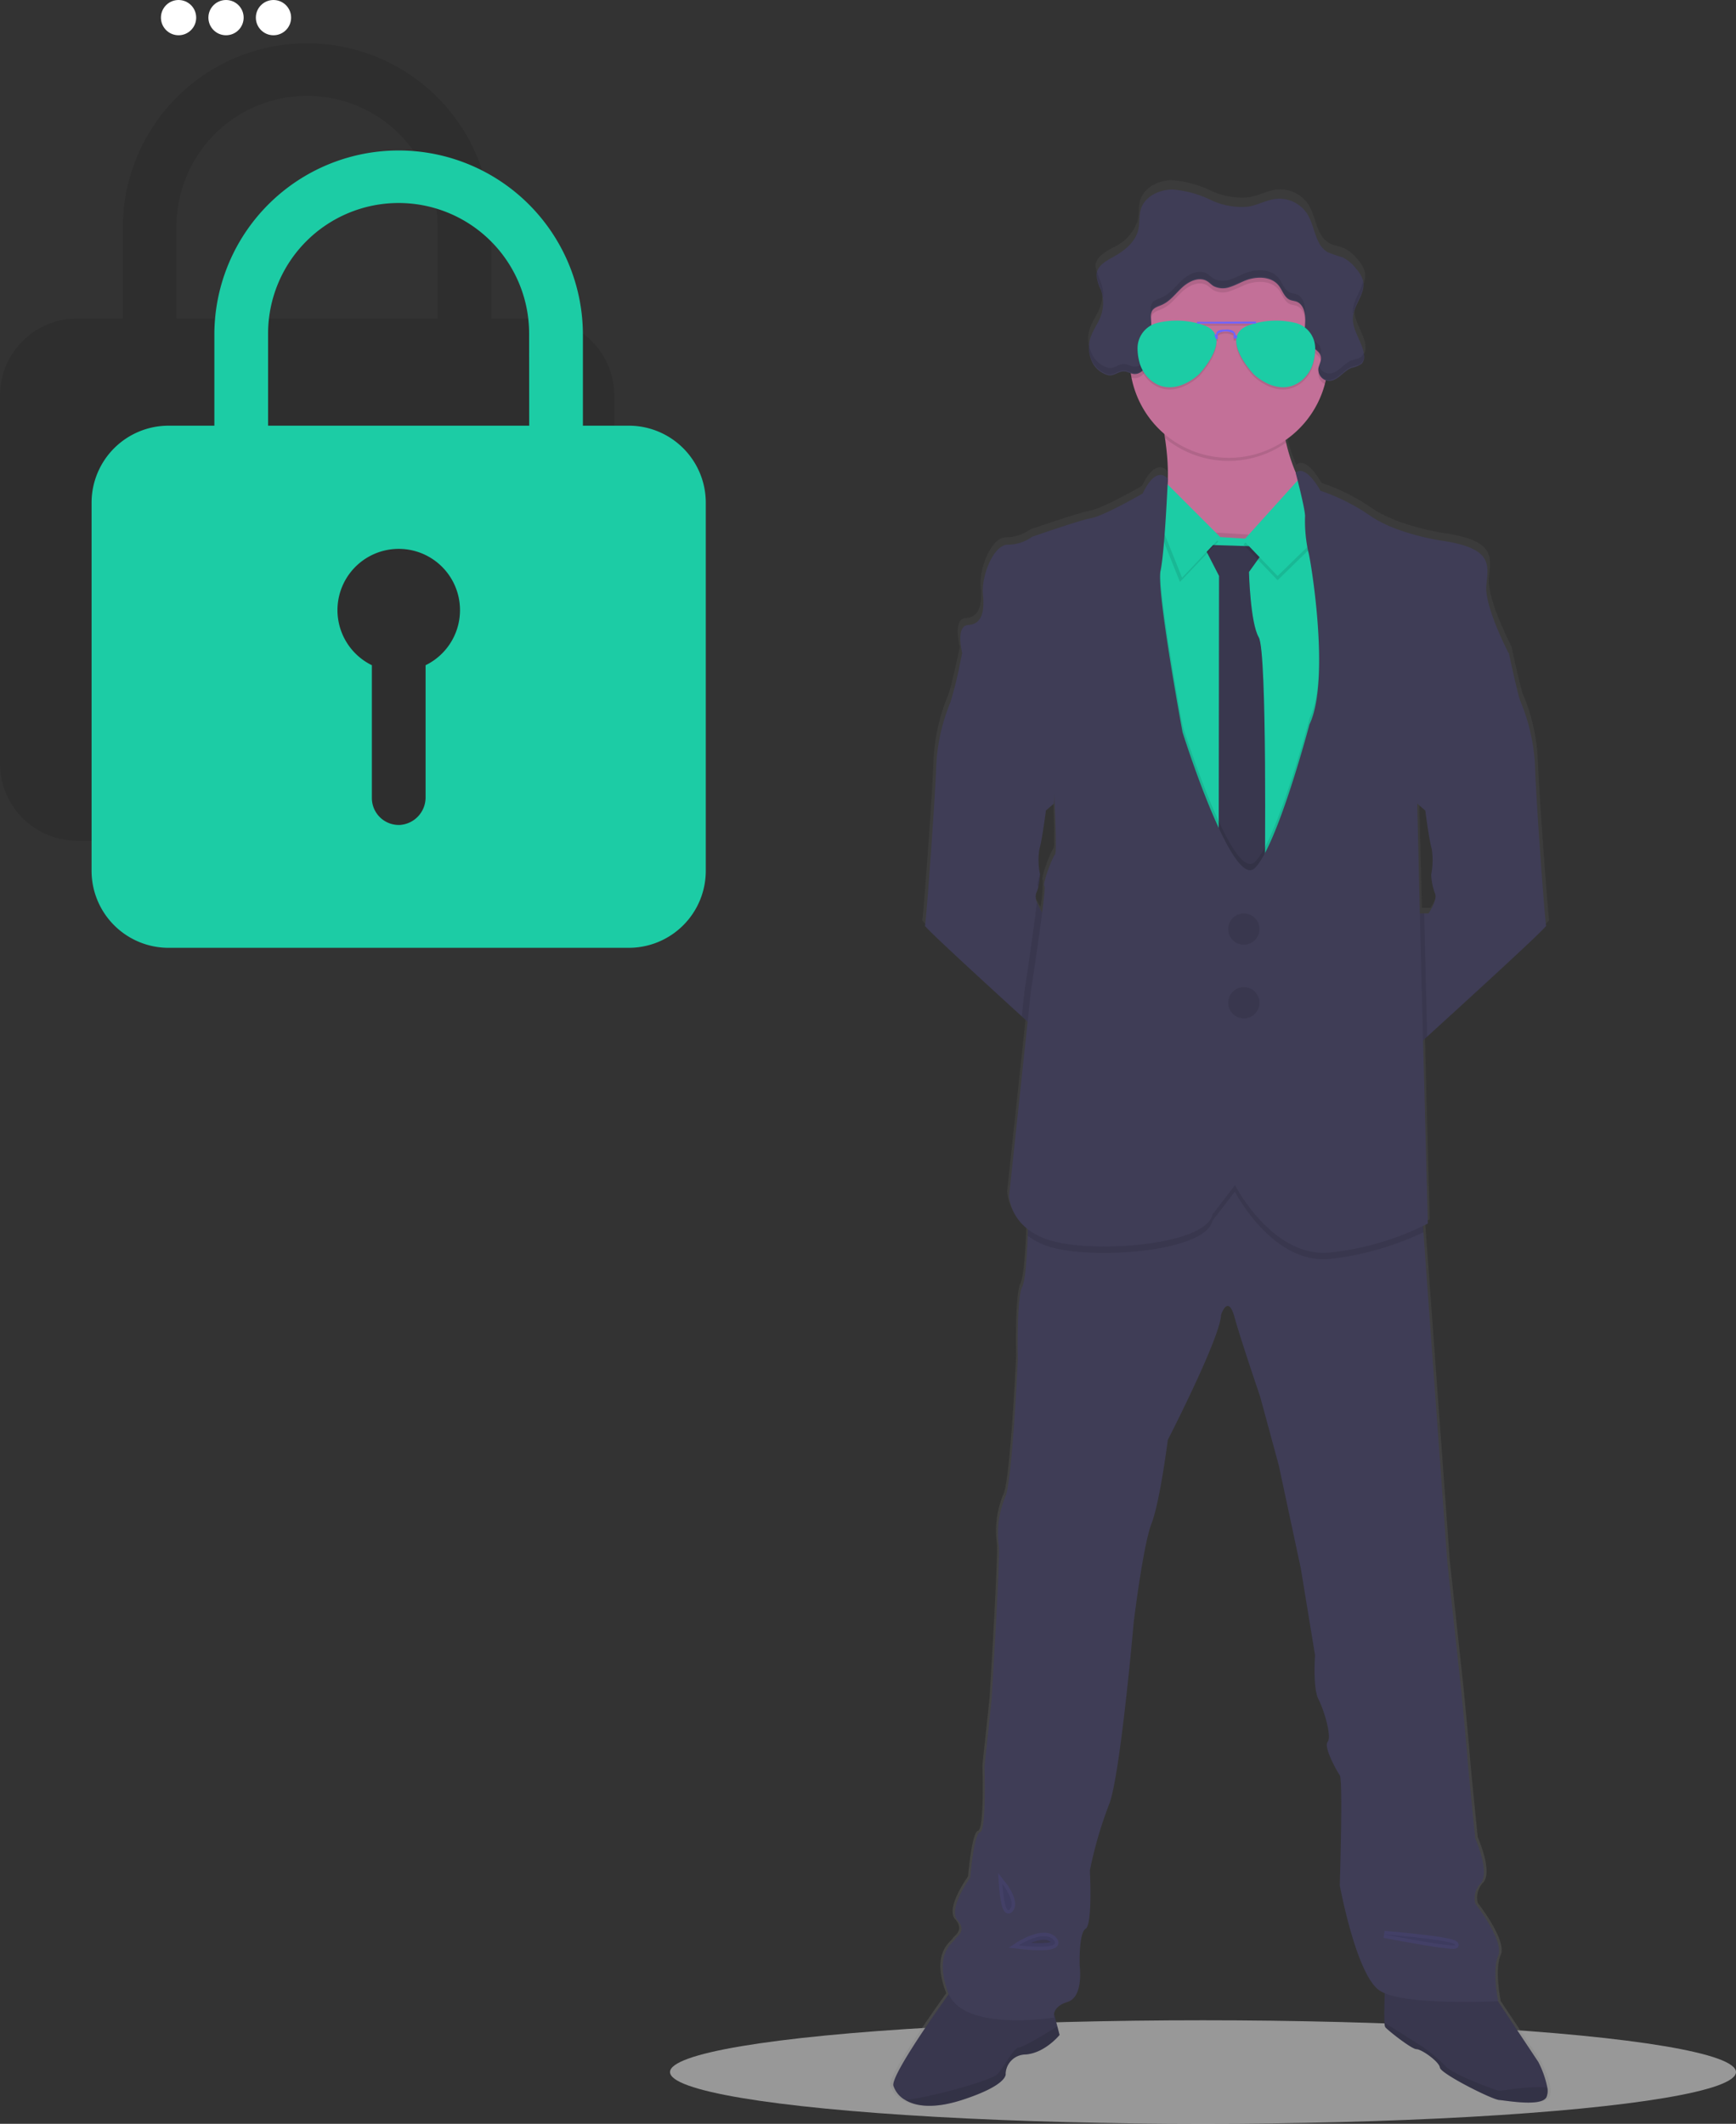 <svg xmlns="http://www.w3.org/2000/svg" xmlns:xlink="http://www.w3.org/1999/xlink" width="246.523" height="301.522" viewBox="0 0 246.523 301.522">
  <rect x="0" y="0" width="246.523" height="301.522" fill="#333333" stroke="none"/>
  <defs>
    <linearGradient id="linear-gradient" x1="0.5" y1="1" x2="0.5" gradientUnits="objectBoundingBox">
      <stop offset="0" stop-color="gray" stop-opacity="0.251"/>
      <stop offset="0.54" stop-color="gray" stop-opacity="0.122"/>
      <stop offset="1" stop-color="gray" stop-opacity="0.102"/>
    </linearGradient>
  </defs>
  <g id="Group_73822" data-name="Group 73822" transform="translate(-801 -2307.564)">
    <ellipse id="Ellipse_9509" data-name="Ellipse 9509" cx="75.687" cy="7.35" rx="75.687" ry="7.35" transform="translate(896.148 2594.387)" fill="#efefef" opacity="0.54"/>
    <g id="Group_73787" data-name="Group 73787">
      <g id="buttons" transform="translate(823.854 2307.564)">
        <circle id="Ellipse_9510" data-name="Ellipse 9510" cx="2.503" cy="2.503" r="2.503" fill="#fff"/>
        <circle id="Ellipse_9511" data-name="Ellipse 9511" cx="2.503" cy="2.503" r="2.503" transform="translate(6.739)" fill="#fff"/>
        <circle id="Ellipse_9512" data-name="Ellipse 9512" cx="2.503" cy="2.503" r="2.503" transform="translate(13.479)" fill="#fff"/>
      </g>
      <path id="Path_10810" data-name="Path 10810" d="M604.476,287.972h-6.552V275.245a26.167,26.167,0,1,0-52.333-.353v13.08h-6.537a10.937,10.937,0,0,0-10.9,10.9V351.2a10.937,10.937,0,0,0,10.9,10.9h65.422a10.933,10.933,0,0,0,10.9-10.9V298.876A10.933,10.933,0,0,0,604.476,287.972Zm-28.891,34.017V340.73a3.912,3.912,0,0,1-3.627,3.926,3.825,3.825,0,0,1-4-3.82V321.979a8.7,8.7,0,1,1,7.63,0ZM590.3,287.972H553.221v-13.08a18.534,18.534,0,1,1,37.068,0Z" transform="translate(272.85 2064.813)" opacity="0.1"/>
      <path id="Path_10811" data-name="Path 10811" d="M604.476,285.972h-6.552V273.245a26.167,26.167,0,1,0-52.333-.353v13.08h-6.537a10.937,10.937,0,0,0-10.9,10.9V349.2a10.937,10.937,0,0,0,10.9,10.9h65.422a10.933,10.933,0,0,0,10.9-10.9V296.876A10.933,10.933,0,0,0,604.476,285.972Zm-28.891,34.017V338.73a3.912,3.912,0,0,1-3.627,3.926,3.825,3.825,0,0,1-4-3.82V319.979a8.7,8.7,0,1,1,7.63,0ZM590.3,285.972H553.221v-13.08a18.534,18.534,0,1,1,37.068,0Z" transform="translate(285.85 2082.027)" fill="#1ccca5"/>
    </g>
    <path id="Path_10812" data-name="Path 10812" d="M941.109,560.083a13.762,13.762,0,0,0-1.3-3.68l-5.8-8.665h.034s-.914-4.352,0-6.489-3.259-7.393-3.259-7.393a3.118,3.118,0,0,1,.817-2.945c1.325-1.625-.817-6.383-.817-6.383s-1.015-9.937-1.117-11.455-.919-9.932-.919-9.932L926.816,485.3l-3.443-47.275-.063-.885c.425-.208.653-.338.653-.338l-.687-26.14.595-.537c5.193-4.7,17.17-15.579,17.049-15.816s-1.451-18.166-1.605-22.654a27,27,0,0,0-2.06-9.274c-.3-.595-1.165-4.516-1.523-6.175-.1-.455-.16-.74-.16-.74s-3.51-6.692-3.206-9.734.914-5.319-6.571-6.383c0,0-6.286-.938-10.028-3.5a28.527,28.527,0,0,0-7.185-3.6s-2.1-3.868-3.559-2.558a20.305,20.305,0,0,1-1.378-4.308l-.043-.271a14.25,14.25,0,0,0,5.628-8.056c.048-.184.087-.372.13-.556a1.572,1.572,0,0,0,.45.082c1.272,0,2.055-1.417,3.244-1.866.484-.189,1.078-.218,1.451-.6a1.417,1.417,0,0,0,.319-1.069,2.162,2.162,0,0,0,0-.4q0-.07,0-.14v.048c-.324-1.76-1.688-3.322-1.538-5.111.145-1.683,1.625-3.162,1.5-4.8a2.6,2.6,0,0,0-.034-.387v.058a4.14,4.14,0,0,0-.967-1.712,5.493,5.493,0,0,0-1.992-1.673c-.672-.295-1.451-.363-2.079-.716-1.847-1.006-1.842-3.626-2.94-5.416A4.791,4.791,0,0,0,902.3,290.6c-1.373.135-2.616.866-3.975,1.1a10.392,10.392,0,0,1-5.507-.967,15.163,15.163,0,0,0-5.435-1.451c-1.891,0-3.936.967-4.506,2.751-.3.967-.155,2.007-.387,2.988a6.507,6.507,0,0,1-3.506,3.83c-.967.537-2.118,1.151-2.418,2.166v-.077a1.883,1.883,0,0,0-.048.247,1.818,1.818,0,0,0,0,.324,6.1,6.1,0,0,0,.614,2.021,5.575,5.575,0,0,1-.029,3.9c-.358.919-.967,1.726-1.315,2.64a5.2,5.2,0,0,0-.319,1.325v-.077a5.341,5.341,0,0,0,0,.619,4.351,4.351,0,0,0,.484,2.031,3.646,3.646,0,0,0,2.171,1.823c.967.222,1.572-.725,2.592-.484a4.057,4.057,0,0,1,.537.169c.034.218.068.435.106.648a14.211,14.211,0,0,0,4.9,8.3,3.115,3.115,0,0,0,.053.353h0a32.463,32.463,0,0,1,.4,5.831s-1.523-2.229-3.612,2.074c0,0-5.449,3.143-7.33,3.5s-8.558,2.684-8.558,2.684a5.89,5.89,0,0,1-3.462,1.117c-2.084,0-3.815,4.56-3.564,7.04s-.15,4.308-2.089,4.41-.88,4.033-.865,4.1l-.179.846c-.377,1.731-1.2,5.445-1.489,6.025a27.076,27.076,0,0,0-2.065,9.274c-.15,4.487-1.451,22.349-1.6,22.654-.1.2,8.1,7.7,13.872,12.939l.837.754-2.655,24.8a6.62,6.62,0,0,0,2.727,4.835c0,.29,0,.585-.029.89-.116,2.9-.348,6.412-.812,7.33-.812,1.625-.609,10.338-.609,10.338s-.817,17.736-1.833,19.665a13.417,13.417,0,0,0-.919,6.77c.3.793-1.02,22.093-1.02,22.093l-1.016,9.53s.3,9.119-.614,9.323-1.427,6.489-1.427,6.489-3.254,4.458-1.833,6.078-.208,2.335-.358,2.737-3.1,1.934-.967,7.6a1.692,1.692,0,0,0,.068.164c-2,2.78-8.346,11.75-7.959,13.113a3.593,3.593,0,0,0,1.692,2.031c1.494.895,4.057,1.31,8.133,0,6.77-2.181,6.286-3.752,6.286-3.752a2.872,2.872,0,0,1,2.853-2.737c2.8-.2,4.889-2.785,4.889-2.785l-.329-1.223-.45-1.692c.053-.484.4-1.33,1.934-1.8,2.345-.711,1.731-5.169,1.731-5.169s-.2-4.661.812-5.271.614-8.312.614-8.312a57.129,57.129,0,0,1,2.747-9.327c1.625-3.752,3.568-26.043,3.568-26.043s1.32-10.947,2.543-14.09,2.345-11.958,2.345-11.958,7.538-14.6,7.635-17.842c0,0,.967-3.041,1.934.3s3.685,11.353,3.685,11.353l2.645,9.83,3.157,14.695,2.041,12.369s-.31,4.661.483,6.286,1.934,5.367,1.325,6.078,1.219,4.057,1.731,4.763,0,15.71,0,15.71,2.34,12.77,5.7,14.99a4.109,4.109,0,0,0,.745.387c-.048,1.383-.1,3.235-.034,4.2a1.61,1.61,0,0,0,.106.633c.3.406,3.767,3.143,4.482,3.143s3.254,1.775,3.36,2.635,7.442,4.506,8.481,4.613,6.078,1.011,6.769-.406A2.345,2.345,0,0,0,941.109,560.083Zm-18.021-182.64.522.45s.537,4.183.919,5.435a10.494,10.494,0,0,1-.077,3.689,8.492,8.492,0,0,0,.537,2.659c.455.914-.919,2.9-.919,2.9h-1.223l-.382-15.657Zm-36.376-46.748V330.6a.3.3,0,0,0-.015.092Zm-18.785,60.272a1.764,1.764,0,0,1-.077-1.291,3.87,3.87,0,0,0,.256-.716,11.072,11.072,0,0,0,.281-1.934.145.145,0,0,0,0-.024,10.229,10.229,0,0,1-.073-3.665c.363-1.19.914-5.435.914-5.435l.348-.295.807-.7a5.733,5.733,0,0,1,.058-.691c.169,3.675.3,7.737.087,7.94-.406.4-1.886,4.352-1.528,4.507a18.492,18.492,0,0,1-.314,3.762,7.706,7.706,0,0,1-.759-1.455Z" transform="translate(80.067 2043.868)" fill="url(#linear-gradient)"/>
    <path id="Path_10813" data-name="Path 10813" d="M946.968,366.347v6.015l-12.34,6.2s-12.253-7.413-9.231-10.362c1.934-1.866,1.562-6.992,1.04-10.517h0c-.3-2.05-.658-3.554-.658-3.554s22.01-6.286,18.684-1.513a7.506,7.506,0,0,0-.827,5.706A25.917,25.917,0,0,0,946.968,366.347Z" transform="translate(39.997 2012.08)" fill="#c37098"/>
    <path id="Path_10814" data-name="Path 10814" d="M878.385,463.991l-1.591,19.593s-2.384-2.161-5.469-4.976c-5.72-5.217-13.844-12.678-13.747-12.876.15-.3,1.451-18.079,1.591-22.547a26.979,26.979,0,0,1,2.04-9.226,57.344,57.344,0,0,0,1.451-6c.116-.537.189-.885.189-.885L865.519,426s11.121,12.407,11.121,12.635-.759,9.758-.759,9.758l-.788.687-.343.295s-.532,4.163-.909,5.411a9.716,9.716,0,0,0,.073,3.646h0a11.225,11.225,0,0,1-.276,1.934,4.04,4.04,0,0,1-.256.711,1.774,1.774,0,0,0,.077,1.286,7.771,7.771,0,0,0,.832,1.591Z" transform="translate(74.776 1973.257)" fill="#3f3d56"/>
    <path id="Path_10815" data-name="Path 10815" d="M1017.792,465.747c.116.237-11.745,11.063-16.885,15.739l-2.331,2.113L997,464.007h4.086s1.364-1.968.909-2.877a8.411,8.411,0,0,1-.527-2.645,10.54,10.54,0,0,0,.073-3.67c-.377-1.252-.909-5.411-.909-5.411l-.517-.445-.614-.537s-.759-9.53-.759-9.758,11.121-12.635,11.121-12.635l2.65,1.059s.058.285.155.74c.358,1.649,1.214,5.551,1.509,6.146a26.982,26.982,0,0,1,2.041,9.226C1016.341,447.668,1017.637,465.443,1017.792,465.747Z" transform="translate(2.77 1973.241)" fill="#3f3d56"/>
    <path id="Path_10816" data-name="Path 10816" d="M1015.5,834.493c-.711,1.412-5.7.484-6.731.406s-8.3-3.738-8.4-4.594-2.621-2.621-3.327-2.621-4.134-2.727-4.439-3.128a1.543,1.543,0,0,1-.1-.629c-.106-1.658.1-5.928.1-5.928l14.627.807,7.108,10.691a13.79,13.79,0,0,1,1.286,3.66A2.416,2.416,0,0,1,1015.5,834.493Z" transform="translate(5.11 1770.802)" fill="#3f3d56"/>
    <path id="Path_10817" data-name="Path 10817" d="M1015.5,834.493c-.711,1.412-5.7.484-6.731.406s-8.3-3.738-8.4-4.594-2.621-2.621-3.327-2.621-4.134-2.727-4.439-3.128a1.543,1.543,0,0,1-.1-.629c-.106-1.658.1-5.928.1-5.928l14.627.807,7.108,10.691a13.79,13.79,0,0,1,1.286,3.66A2.416,2.416,0,0,1,1015.5,834.493Z" transform="translate(5.11 1770.802)" opacity="0.1"/>
    <path id="Path_10818" data-name="Path 10818" d="M1015.53,840.825c-.711,1.412-5.7.484-6.731.406s-8.3-3.738-8.4-4.594-2.621-2.621-3.327-2.621-4.134-2.727-4.439-3.128a1.543,1.543,0,0,1-.1-.629l4.739,3a20,20,0,0,1,3.834,3.08c.807,1.146,7.171,3.53,7.7,3.578.392.039,4.569-.764,6.852-.425A2.418,2.418,0,0,1,1015.53,840.825Z" transform="translate(5.08 1764.47)" opacity="0.1"/>
    <path id="Path_10819" data-name="Path 10819" d="M871.878,826.232s-2.07,2.572-4.835,2.771a2.848,2.848,0,0,0-2.824,2.722s.484,1.567-6.2,3.738c-4.038,1.3-6.576.89-8.056,0a3.6,3.6,0,0,1-1.678-2.021c-.455-1.61,8.471-13.868,8.471-13.868l8.123-.484,5.8,2.621.89,3.322Z" transform="translate(79.586 1770.239)" fill="#3f3d56"/>
    <path id="Path_10820" data-name="Path 10820" d="M871.878,826.232s-2.07,2.572-4.835,2.771a2.848,2.848,0,0,0-2.824,2.722s.484,1.567-6.2,3.738c-4.038,1.3-6.576.89-8.056,0a3.6,3.6,0,0,1-1.678-2.021c-.455-1.61,8.471-13.868,8.471-13.868l8.123-.484,5.8,2.621.89,3.322Z" transform="translate(79.586 1770.239)" opacity="0.1"/>
    <path id="Path_10821" data-name="Path 10821" d="M873.689,832.558s-2.07,2.573-4.835,2.771a2.848,2.848,0,0,0-2.824,2.722s.484,1.567-6.2,3.738c-4.037,1.3-6.576.89-8.056,0,3.805-.4,12.214-2.8,13.055-3.631,1.01-1.011,2.273-3.786,3.128-3.834.595-.039,3.617-1.857,5.43-2.983Z" transform="translate(77.775 1763.912)" fill="none"/>
    <path id="Path_10822" data-name="Path 10822" d="M873.689,832.558s-2.07,2.573-4.835,2.771a2.848,2.848,0,0,0-2.824,2.722s.484,1.567-6.2,3.738c-4.037,1.3-6.576.89-8.056,0,3.805-.4,12.214-2.8,13.055-3.631,1.01-1.011,2.273-3.786,3.128-3.834.595-.039,3.617-1.857,5.43-2.983Z" transform="translate(77.775 1763.912)" opacity="0.1"/>
    <path id="Path_10823" data-name="Path 10823" d="M941.661,687.655c-.909,2.118,0,6.455,0,6.455s-13.539.706-16.846-1.513-5.648-14.932-5.648-14.932.484-14.927,0-15.633-2.321-4.033-1.716-4.739-.484-4.439-1.311-6.054-.483-6.252-.483-6.252l-2.021-12.311-3.124-14.622-2.655-9.787s-2.722-7.969-3.646-11.3-1.9-.3-1.9-.3c-.1,3.23-7.562,17.755-7.562,17.755s-1.112,8.776-2.321,11.9-2.524,14.023-2.524,14.023-1.934,22.189-3.53,25.922a57.178,57.178,0,0,0-2.693,9.279s.406,7.669-.6,8.273-.846,5.246-.846,5.246.6,4.434-1.717,5.145-1.934,2.219-1.934,2.219-12.91,2.118-15.028-3.535.807-7.156.967-7.562,1.77-1.107.358-2.727,1.813-6.049,1.813-6.049.508-6.252,1.412-6.455.609-9.279.609-9.279l1.006-9.482s1.315-21.184,1.011-21.991a13.433,13.433,0,0,1,.909-6.769c1.01-1.934,1.813-19.574,1.813-19.574s-.2-8.67.6-10.285c.484-.914.687-4.429.8-7.3.087-2.19.106-4,.106-4l11.3-4.236,14.506-4.637,12.2,5.851,17.857,3.428.222,3.08,3.409,47.053,1.934,17.75s.807,8.37.909,9.883,1.107,11.4,1.107,11.4,2.118,4.739.807,6.354a3.063,3.063,0,0,0-.807,2.9S942.57,685.537,941.661,687.655Z" transform="translate(72.088 1897.568)" fill="#3f3d56"/>
    <path id="Path_10824" data-name="Path 10824" d="M945.4,352.62a7.507,7.507,0,0,0-.827,5.706,14.187,14.187,0,0,1-17.2-.643h0c-.3-2.05-.657-3.554-.657-3.554S948.73,347.853,945.4,352.62Z" transform="translate(39.067 2012.078)" opacity="0.1"/>
    <path id="Path_10825" data-name="Path 10825" d="M945.735,326.637a14.1,14.1,0,1,1-4.13-10.038A14.168,14.168,0,0,1,945.735,326.637Z" transform="translate(43.88 2031.891)" fill="#c37098"/>
    <path id="Path_10826" data-name="Path 10826" d="M917.9,350.146l-4.642,82.66-25.216-5.295-4.995-33.137L888,349.89l3.723.479,6.566.836,6.5.4,7.05-.783Z" transform="translate(74.661 2031.925)" opacity="0.1"/>
    <path id="Path_10827" data-name="Path 10827" d="M917.9,351.4l-4.642,82.66-25.216-5.295L883.05,395.63,888,351.15l3.723.474,6.566.836,6.5.4,7.05-.783Z" transform="translate(74.661 2031.274)" fill="#1ccca5"/>
    <path id="Path_10828" data-name="Path 10828" d="M939.23,396.3l9.081.3-2.553,3.573s.179,7.219,1.393,9.289.856,34.041.856,34.041l-2.418,4.589-4.134-5.145.053-42.213Z" transform="translate(32.605 1988.596)" fill="#3f3d56"/>
    <path id="Path_10829" data-name="Path 10829" d="M939.23,396.3l9.081.3-2.553,3.573s.179,7.219,1.393,9.289.856,34.041.856,34.041l-2.418,4.589-4.134-5.145.053-42.213Z" transform="translate(32.605 1988.596)" opacity="0.1"/>
    <path id="Path_10830" data-name="Path 10830" d="M932.621,336.86l-8.471,9.381,4.84,5.043,8.022-7.819Z" transform="translate(53.436 2038.655)" opacity="0.1"/>
    <path id="Path_10831" data-name="Path 10831" d="M932.621,335.61l-8.471,9.381,4.84,5.043,8.022-7.819Z" transform="translate(53.436 2039.301)" fill="#1ccca5"/>
    <path id="Path_10832" data-name="Path 10832" d="M906.725,346.163l-8.578-8.573-.807,4.487,3.936,9.835Z" transform="translate(67.282 2038.278)" opacity="0.1"/>
    <path id="Path_10833" data-name="Path 10833" d="M907.35,344.913l-8.573-8.573-.807,4.487,3.936,9.835Z" transform="translate(66.956 2038.923)" fill="#1ccca5"/>
    <path id="Path_10834" data-name="Path 10834" d="M943.99,584.939a41.859,41.859,0,0,1-13.055,3.776c-8.322,1.059-13.766-9.53-13.766-9.53l-3.177,4.134c-1.011,4.39-16.392,5.5-22.644,3.834a10,10,0,0,1-3.588-1.7c.087-2.19.106-4,.106-4l11.3-4.236,14.506-4.637,12.2,5.851,17.857,3.428Z" transform="translate(59.188 1897.553)" opacity="0.1"/>
    <path id="Path_10835" data-name="Path 10835" d="M944.863,391.446,940.226,474.1,915,468.807l-5-33.132,4.942-44.485,3.723.484a45.214,45.214,0,0,1-.546,4.835c-.6,2.829,3.128,22.9,3.128,22.9s7.094,22.508,10.285,19.264,7.737-20.376,7.737-20.376c3.08-6.354.053-24.177-.174-24.535a7.2,7.2,0,0,1-.29-1.62Z" transform="translate(47.703 1991.235)" opacity="0.1"/>
    <path id="Path_10836" data-name="Path 10836" d="M1000.689,513.965l.213,8.1-2.331,2.113L997,504.57h3.482Z" transform="translate(2.77 1932.678)" opacity="0.1"/>
    <path id="Path_10837" data-name="Path 10837" d="M890.978,493.1h0a11.236,11.236,0,0,1-.276,1.934c0-.179,0-.28-.039-.295C890.519,494.7,890.693,493.961,890.978,493.1Z" transform="translate(57.715 1938.601)" opacity="0.1"/>
    <path id="Path_10838" data-name="Path 10838" d="M893.07,502.871l-1.591,19.593s-2.384-2.161-5.469-4.976l.367-3.472s1.3-8.53,1.775-12.736a7.779,7.779,0,0,0,.832,1.591Z" transform="translate(60.093 1934.377)" opacity="0.1"/>
    <path id="Path_10839" data-name="Path 10839" d="M897.422,375.785s-1.509-2.219-3.578,2.065c0,0-5.4,3.128-7.253,3.481s-8.462,2.674-8.462,2.674a5.841,5.841,0,0,1-3.428,1.107c-2.069,0-3.786,4.54-3.535,7.011s-.15,4.289-2.065,4.39-.861,4.081-.861,4.081L881,415.222s.808,13.466.406,13.873-1.866,4.352-1.513,4.487-1.934,15.028-1.934,15.028l-3.075,28.9s0,4.835,6.257,6.5,21.648.566,22.639-3.825l3.177-4.139s5.445,10.594,13.766,9.535a40.017,40.017,0,0,0,13.621-4.086l-.909-34.636-.6-24.965,12.992-21.348s-3.481-6.658-3.177-9.671.9-5.295-6.508-6.354c0,0-6.252-.933-9.937-3.481a28.4,28.4,0,0,0-7.108-3.578s-2.079-3.868-3.525-2.543c0,0,1.451,5.469,1.33,6.286a20.8,20.8,0,0,0,.455,4.893c.227.382,3.254,18.181.174,24.535,0,0-4.521,17.132-7.736,20.376s-10.285-19.264-10.285-19.264-3.733-20.076-3.128-22.9S897.422,375.785,897.422,375.785Z" transform="translate(69.42 1999.778)" fill="#3f3d56"/>
    <ellipse id="Ellipse_9513" data-name="Ellipse 9513" cx="2.219" cy="2.219" rx="2.219" ry="2.219" transform="translate(975.414 2437.248)" fill="#3f3d56"/>
    <ellipse id="Ellipse_9514" data-name="Ellipse 9514" cx="2.219" cy="2.219" rx="2.219" ry="2.219" transform="translate(975.414 2447.711)" fill="#3f3d56"/>
    <ellipse id="Ellipse_9515" data-name="Ellipse 9515" cx="2.219" cy="2.219" rx="2.219" ry="2.219" transform="translate(975.414 2437.248)" opacity="0.1"/>
    <ellipse id="Ellipse_9516" data-name="Ellipse 9516" cx="2.219" cy="2.219" rx="2.219" ry="2.219" transform="translate(975.414 2447.711)" opacity="0.1"/>
    <path id="Path_10840" data-name="Path 10840" d="M992.47,804.34s9.11.706,10.014,1.412S992.47,804.34,992.47,804.34Z" transform="translate(5.108 1777.856)" stroke="#6c63ff" stroke-miterlimit="10" stroke-width="1" opacity="0.1"/>
    <path id="Path_10841" data-name="Path 10841" d="M880.3,789.53s1.934,2.418,1.112,3.53S880.3,789.53,880.3,789.53Z" transform="translate(63.041 1785.505)" stroke="#6c63ff" stroke-miterlimit="10" stroke-width="1" opacity="0.1"/>
    <path id="Path_10842" data-name="Path 10842" d="M885.1,806.163s3.53-2.321,4.942-.778S885.1,806.163,885.1,806.163Z" transform="translate(60.563 1777.59)" stroke="#6c63ff" stroke-miterlimit="10" stroke-width="1" opacity="0.1"/>
    <path id="Path_10843" data-name="Path 10843" d="M945.745,326.643a14.1,14.1,0,0,1-.455,3.583,1.61,1.61,0,0,1-.938-1.576c.063-.575.445-1.1.363-1.673-.121-.88-1.185-1.238-1.746-1.934-.691-.841-.542-2.065-.484-3.153s-.218-2.418-1.238-2.79c-.3-.111-.638-.121-.933-.247-.8-.338-1.049-1.335-1.586-2.021-1.073-1.383-3.206-1.354-4.835-.7a22.969,22.969,0,0,1-2.176.909,2.843,2.843,0,0,1-2.277-.169c-.319-.2-.575-.484-.9-.687-1.093-.658-2.524,0-3.472.846s-1.707,1.982-2.9,2.5c-.537.242-1.2.387-1.451.909a1.9,1.9,0,0,0-.155.9,27.041,27.041,0,0,1-.169,5.633c-.252,1.185-1.083,2.529-2.287,2.384a2.258,2.258,0,0,1-.44-.111,14.168,14.168,0,1,1,28.093-2.621Z" transform="translate(43.87 2031.886)" opacity="0.1"/>
    <path id="Path_10844" data-name="Path 10844" d="M910.994,317.884c.363.082.706.271,1.078.319,1.2.145,2.036-1.2,2.287-2.384a26.089,26.089,0,0,0,.174-5.633,1.842,1.842,0,0,1,.15-.9c.276-.522.938-.667,1.451-.909,1.17-.522,1.934-1.634,2.9-2.5s2.374-1.5,3.467-.846c.324.193.585.484.9.687a2.9,2.9,0,0,0,2.282.169c.749-.222,1.45-.614,2.171-.909,1.615-.658,3.752-.682,4.835.691.537.691.783,1.683,1.586,2.021.3.126.629.14.933.251,1.02.382,1.281,1.7,1.238,2.79s-.189,2.311.484,3.153c.561.687,1.625,1.044,1.746,1.934.077.571-.3,1.1-.363,1.673a1.605,1.605,0,0,0,1.513,1.712c1.257,0,2.036-1.407,3.211-1.857a3.817,3.817,0,0,0,1.451-.6,1.6,1.6,0,0,0,.3-1.31c-.237-1.852-1.721-3.462-1.562-5.319.15-1.779,1.8-3.332,1.451-5.082a4.12,4.12,0,0,0-.967-1.726,5.59,5.59,0,0,0-1.973-1.668,20.286,20.286,0,0,1-2.065-.711c-1.828-1-1.823-3.612-2.9-5.391a4.734,4.734,0,0,0-4.41-2.2c-1.359.135-2.592.856-3.936,1.1a10.2,10.2,0,0,1-5.454-.967,14.917,14.917,0,0,0-5.382-1.451c-1.871,0-3.9.967-4.468,2.737-.3.967-.15,2-.382,2.974-.406,1.726-1.934,2.954-3.472,3.81-1.059.59-2.331,1.267-2.456,2.471a5.093,5.093,0,0,0,.6,2.19,5.575,5.575,0,0,1-.029,3.868c-.353.914-.943,1.717-1.3,2.626a4.715,4.715,0,0,0,.126,3.868,3.607,3.607,0,0,0,2.21,1.813C909.379,318.6,909.978,317.662,910.994,317.884Z" transform="translate(49.904 2042.453)" fill="#3f3d56"/>
    <g id="Group_73769" data-name="Group 73769" transform="translate(955.639 2345.936)" opacity="0.1">
      <path id="Path_10845" data-name="Path 10845" d="M914.358,336.638c-.251,1.185-1.088,2.529-2.292,2.384-.372-.048-.711-.237-1.078-.319-1.011-.222-1.61.725-2.563.483a3.617,3.617,0,0,1-2.215-1.813,4.186,4.186,0,0,1-.45-1.581,4.415,4.415,0,0,0,.45,2.49,3.617,3.617,0,0,0,2.215,1.813c.967.222,1.552-.725,2.563-.483a10.932,10.932,0,0,0,1.078.314c1.2.15,2.041-1.194,2.292-2.379a13.98,13.98,0,0,0,.232-3.177A11.9,11.9,0,0,1,914.358,336.638Z" transform="translate(-905.733 -325.356)"/>
      <path id="Path_10846" data-name="Path 10846" d="M908.872,319.873a5.563,5.563,0,0,0-.319-2.335A12.349,12.349,0,0,1,908,316.01a2.2,2.2,0,0,0-.048.247,5.184,5.184,0,0,0,.6,2.19,5.542,5.542,0,0,1,.319,1.426Z" transform="translate(-906.872 -315.873)"/>
      <path id="Path_10847" data-name="Path 10847" d="M984.7,318.73c-.227,1.373-1.339,2.664-1.451,4.11a3.452,3.452,0,0,0,0,.745C983.49,321.9,984.984,320.4,984.7,318.73Z" transform="translate(-945.757 -317.278)"/>
      <path id="Path_10848" data-name="Path 10848" d="M979.542,339.83a1.136,1.136,0,0,1-.276.542c-.358.382-.967.411-1.451.6-1.175.45-1.934,1.871-3.211,1.857a1.619,1.619,0,0,1-1.451-1.122,2.516,2.516,0,0,0-.068.319,1.606,1.606,0,0,0,1.513,1.707c1.262,0,2.036-1.407,3.211-1.852.484-.189,1.073-.218,1.451-.6a1.6,1.6,0,0,0,.3-1.31C979.556,339.912,979.547,339.874,979.542,339.83Z" transform="translate(-940.517 -328.176)"/>
      <path id="Path_10849" data-name="Path 10849" d="M971.454,335.24c-.121-.88-1.185-1.238-1.745-1.934a2.65,2.65,0,0,1-.532-1.586,3.569,3.569,0,0,0,.532,2.5c.556.677,1.4.967,1.673,1.663A1.552,1.552,0,0,0,971.454,335.24Z" transform="translate(-938.493 -323.987)"/>
      <path id="Path_10850" data-name="Path 10850" d="M945.8,321.918c.039-1.088-.222-2.418-1.243-2.79-.3-.111-.634-.126-.928-.247-.8-.339-1.054-1.335-1.586-2.021-1.078-1.378-3.211-1.354-4.835-.7-.725.295-1.417.687-2.171.909a2.843,2.843,0,0,1-2.277-.169c-.319-.2-.58-.484-.9-.687-1.1-.658-2.529,0-3.472.846s-1.707,1.978-2.9,2.5c-.542.242-1.2.387-1.48.909a1.9,1.9,0,0,0-.15.9v.566a1.374,1.374,0,0,1,.14-.561c.28-.522.938-.667,1.48-.909,1.17-.522,1.934-1.634,2.9-2.5s2.374-1.5,3.472-.846c.324.193.585.484.9.682a2.824,2.824,0,0,0,2.278.169,22.352,22.352,0,0,0,2.171-.9c1.62-.658,3.752-.687,4.835.691.532.687.783,1.683,1.586,2.021.295.126.629.14.928.251a2.321,2.321,0,0,1,1.228,2.157Z" transform="translate(-915.089 -315.727)"/>
    </g>
    <g id="Group_73770" data-name="Group 73770" transform="translate(962.536 2353.39)" opacity="0.1">
      <path id="Path_10851" data-name="Path 10851" d="M920,334.942a3.709,3.709,0,0,1,2.795-3.467,11.605,11.605,0,0,1,6.518.295c4.589,1.518-.58,6.982-.58,6.982s-3.438,3.385-6.644,1.02a5.024,5.024,0,0,1-1.871-2.9A7.391,7.391,0,0,1,920,334.942Z" transform="translate(-919.997 -331.144)"/>
      <path id="Path_10852" data-name="Path 10852" d="M960.194,334.943a3.708,3.708,0,0,0-2.8-3.467,11.6,11.6,0,0,0-6.513.295c-4.589,1.518.58,6.982.58,6.982s3.433,3.385,6.644,1.02a5.024,5.024,0,0,0,1.871-2.9A7.407,7.407,0,0,0,960.194,334.943Z" transform="translate(-934.967 -331.144)"/>
      <path id="Path_10853" data-name="Path 10853" d="M910.5,291.434v.227h8.38v-.271Z" transform="translate(-902.051 -291.251)"/>
      <path id="Path_10854" data-name="Path 10854" d="M942.752,335.108h.266v-.769a2.2,2.2,0,0,1,2.263,0v.687h.484v-.45h-.237s.1-.933-1.48-.783c0,0-1.267-.121-1.238.682h-.29Z" transform="translate(-931.63 -332.503)"/>
    </g>
    <path id="Path_10855" data-name="Path 10855" d="M920,334.3a3.709,3.709,0,0,1,2.795-3.467,11.667,11.667,0,0,1,6.518.295c4.589,1.523-.58,6.982-.58,6.982s-3.438,3.385-6.644,1.02a5,5,0,0,1-1.871-2.9A7.354,7.354,0,0,1,920,334.3Z" transform="translate(42.539 2022.579)" fill="#1ccca5"/>
    <path id="Path_10856" data-name="Path 10856" d="M960.194,334.3a3.709,3.709,0,0,0-2.8-3.467,11.649,11.649,0,0,0-6.513.295c-4.589,1.523.58,6.982.58,6.982s3.433,3.385,6.644,1.02a5,5,0,0,0,1.871-2.9A7.354,7.354,0,0,0,960.194,334.3Z" transform="translate(27.568 2022.579)" fill="#1ccca5"/>
    <path id="Path_10857" data-name="Path 10857" d="M910.5,290.8v.232h8.38v-.276Z" transform="translate(60.484 2062.464)" fill="#6c63ff"/>
    <path id="Path_10858" data-name="Path 10858" d="M942.752,334.479h.266v-.769a2.215,2.215,0,0,1,2.263,0v.691h.484v-.455h-.237s.1-.928-1.48-.783c0,0-1.267-.116-1.238.682h-.29Z" transform="translate(30.906 2021.211)" fill="#6c63ff"/>
  </g>
</svg>
